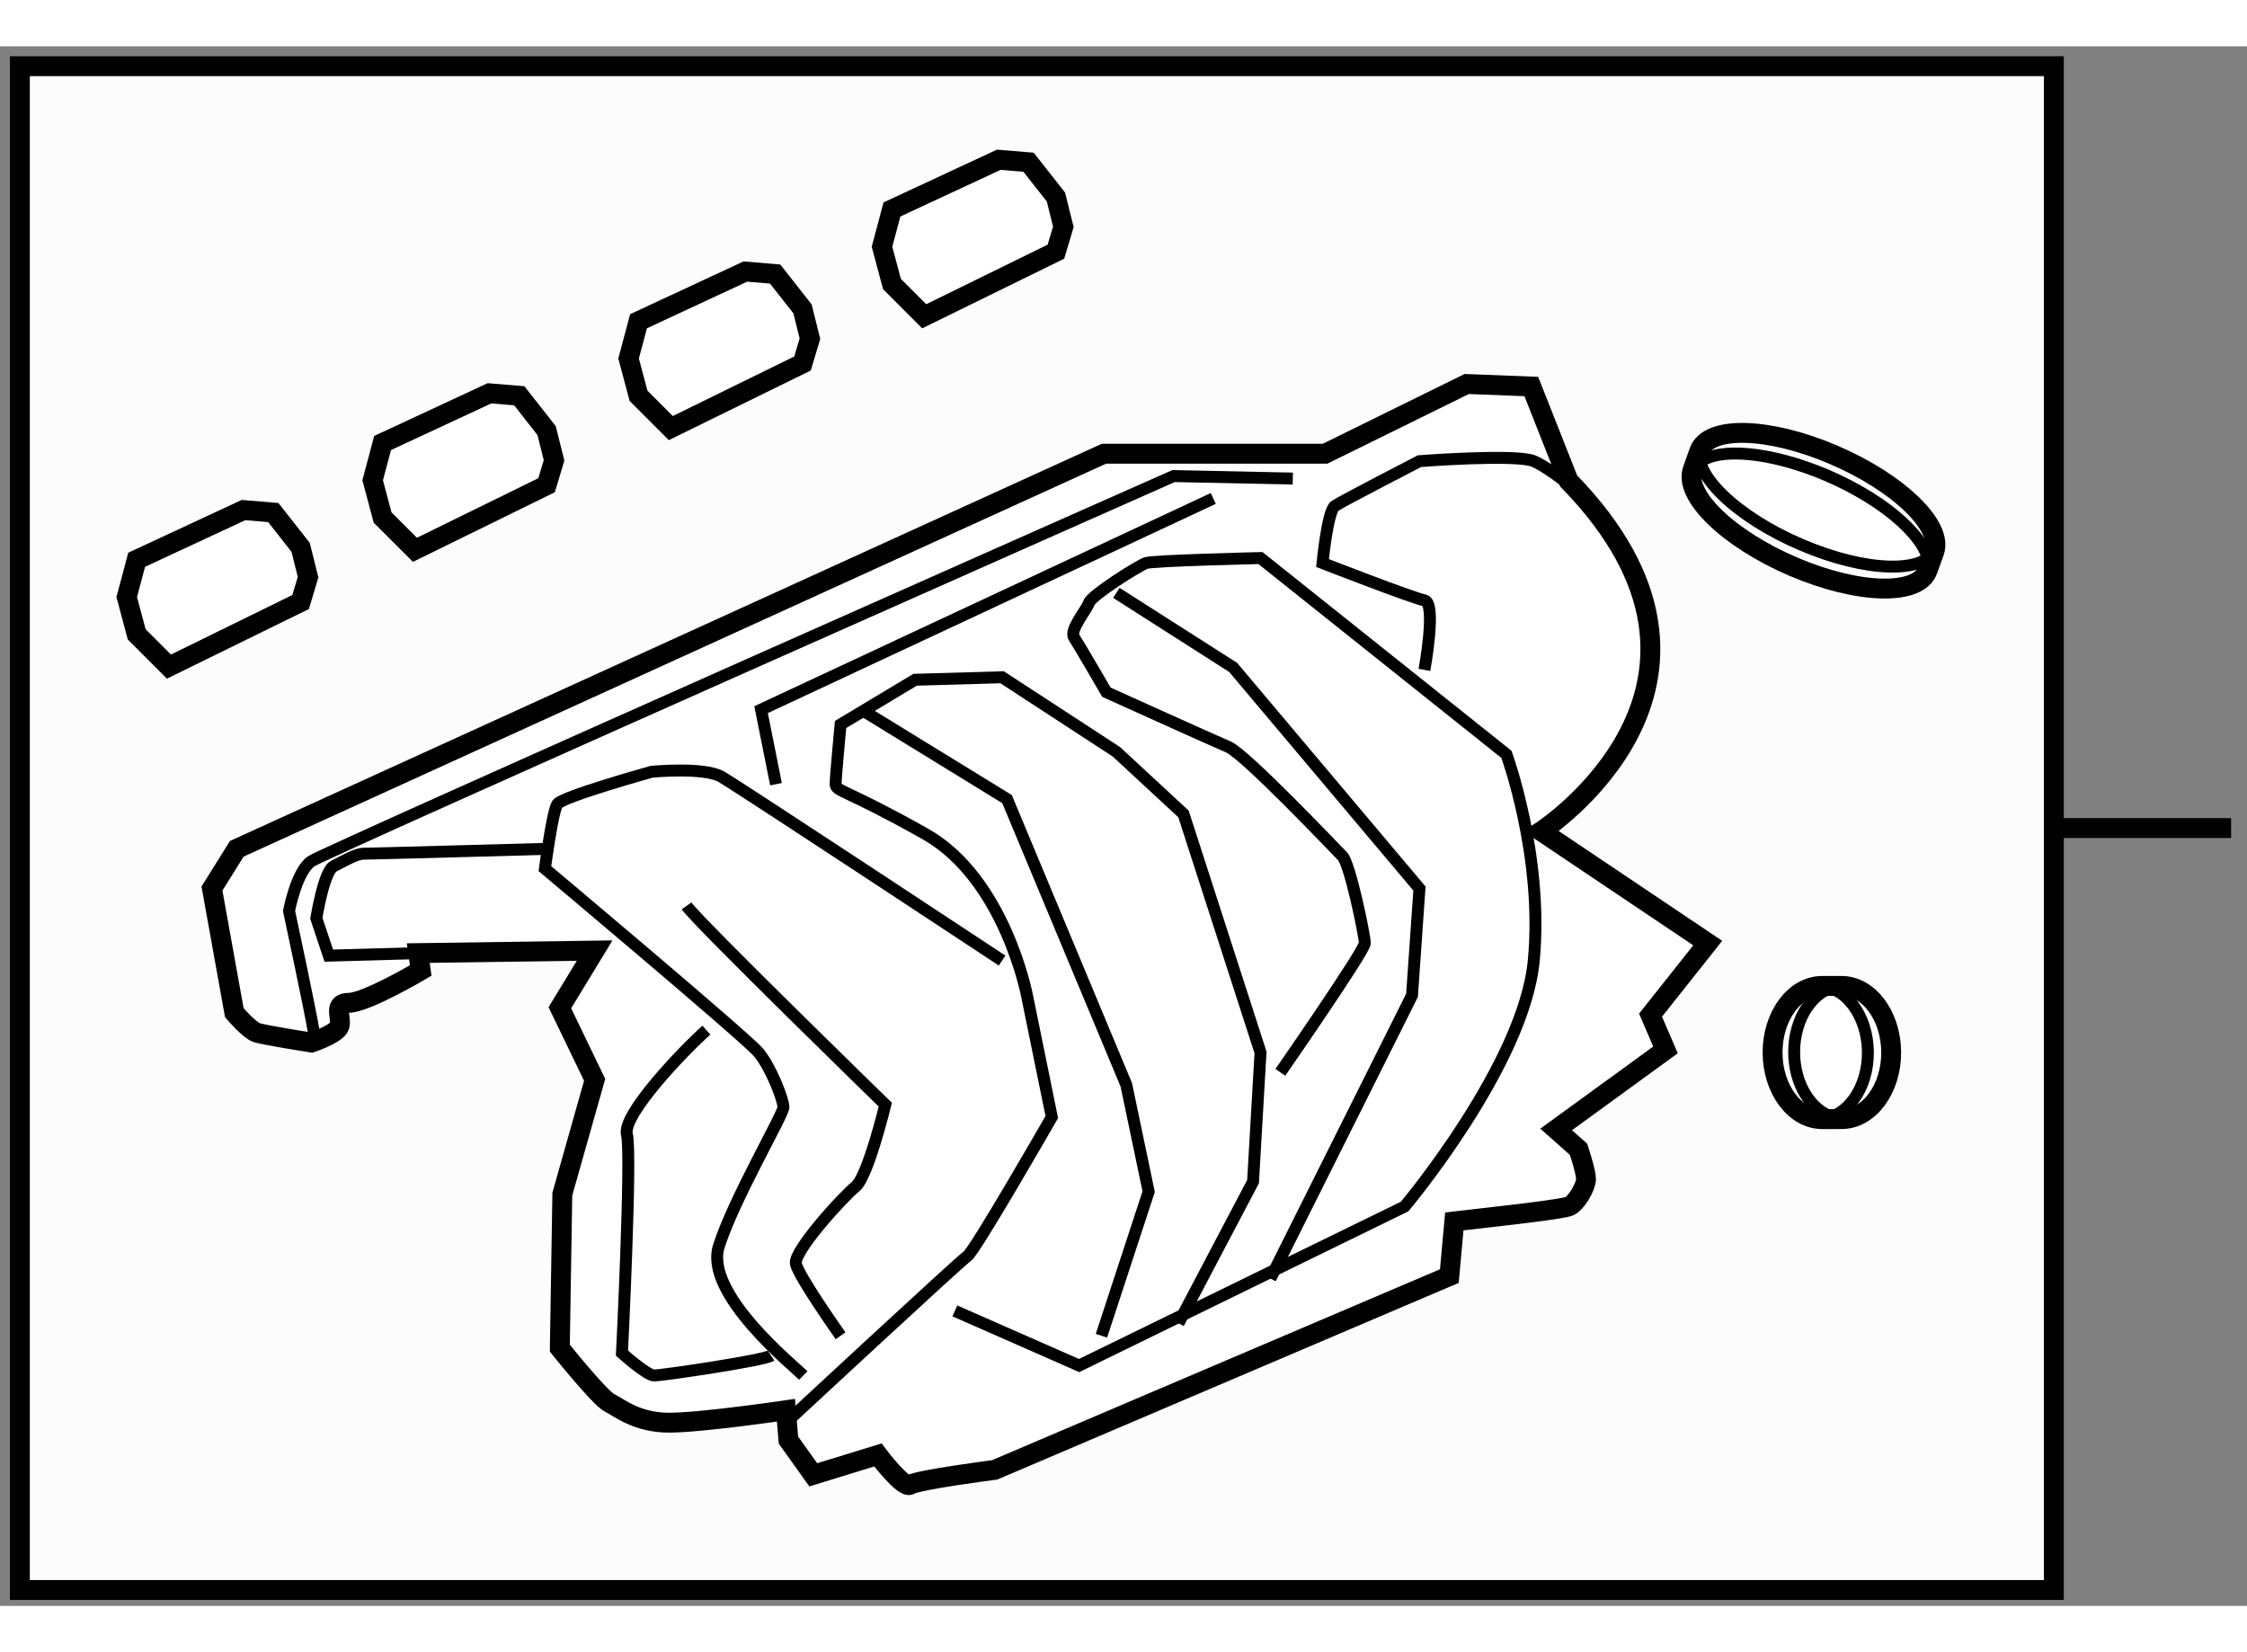 <?xml version="1.0" encoding="utf-8"?>
<!-- Generator: Adobe Illustrator 15.1.0, SVG Export Plug-In . SVG Version: 6.00 Build 0)  -->
<!DOCTYPE svg PUBLIC "-//W3C//DTD SVG 1.1//EN" "http://www.w3.org/Graphics/SVG/1.1/DTD/svg11.dtd">
<svg version="1.1" xmlns="http://www.w3.org/2000/svg" xmlns:xlink="http://www.w3.org/1999/xlink" x="0px" y="0px" width="244.8px"
	 height="180px" viewBox="119 66.834 56.526 39.233" enable-background="new 0 0 244.8 180" xml:space="preserve">
	
<rect x="119" y="66.834" width="56.526" height="39.233" fill="#808080" stroke="none"/>
	
<g><rect x="119.5" y="67.334" fill="#FCFCFC" stroke="#000000" stroke-width="0.5" width="51.167" height="38.333"></rect><line fill="#FCFCFC" stroke="#000000" stroke-width="0.5" x1="170.655" y1="86.5" x2="175.126" y2="86.5"></line></g><g><path fill="#FFFFFF" stroke="#000000" stroke-width="0.5" d="M152.333,77.083h-5.563l-21.813,9.938l-0.625,1l0.563,3.125
			c0,0,0.375,0.438,0.563,0.5s1.375,0.25,1.375,0.25s0.563-0.188,0.688-0.375s-0.188-0.625,0.25-0.625s1.813-0.813,1.813-0.813
			l-0.063-0.438l4.438-0.063l-0.875,1.438l0.875,1.813l-0.813,2.875l-0.063,3.875c0,0,1,1.25,1.25,1.375s0.688,0.5,1.5,0.5
			s2.938-0.313,2.938-0.313l0.063,0.75l0.625,0.875l1.625-0.5c0,0,0.648,0.859,0.813,0.75c0.188-0.125,2.125-0.375,2.125-0.375
			l11.438-4.875l0.125-1.375l1.625-0.188c0,0,1.063-0.125,1.25-0.188s0.438-0.5,0.438-0.688s-0.188-0.75-0.188-0.75l-0.563-0.5
			l2.75-2l-0.375-0.875l1.438-1.813l-4.188-2.813c0,0,5.688-3.688,0.688-8.813l-0.938-2.375l-1.625-0.063L152.333,77.083z"></path><path fill="none" stroke="#000000" stroke-width="0.3" d="M138.771,101.458c0,0,4.375-4.063,4.563-4.188s2.125-3.5,2.125-3.5
			l-0.625-3.063c0,0-0.563-2.938-2.563-4.063s-2.25-1.063-2.25-1.25s0.125-1.5,0.125-1.5l1.875-1.125l2.188-0.063l2.875,1.875
			l1.688,1.563l1.938,6l-0.188,3.25l-1.875,3.563"></path><path fill="none" stroke="#000000" stroke-width="0.3" d="M143.021,98.646l3.125,1.375l8.188-4c0,0,3-3.563,3.25-6.188
			s-0.688-5.188-0.688-5.188l-6.188-4.938c0,0-2.688,0.063-2.875,0.125s-1.375,0.813-1.438,1s-0.5,0.688-0.375,0.875
			s0.813,1.375,0.813,1.375s2.625,1.188,3.063,1.375s2.688,2.563,2.875,2.75s0.563,2,0.563,2.188s-2.125,3.25-2.125,3.25"></path><path fill="none" stroke="#000000" stroke-width="0.3" d="M154.833,82.521c0,0,0.313-1.688,0-1.75s-2.563-0.938-2.563-0.938
			s0.125-1.313,0.313-1.438s2.125-1.125,2.125-1.125s2.438-0.188,2.875,0s1.25,0.875,1.25,0.875"></path><path fill="none" stroke="#000000" stroke-width="0.3" d="M139.208,100.271c-0.25-0.25-2.5-2.063-2.125-3.25
			s1.625-3.313,1.625-3.5s-0.313-1-0.625-1.375s-5.375-4.625-5.375-4.625s0.188-1.438,0.313-1.625s2.375-0.813,2.375-0.813
			s1.313-0.125,1.75,0.125s7.063,4.625,7.063,4.625"></path><path fill="none" stroke="#000000" stroke-width="0.3" d="M136.271,88.458c0.313,0.438,5,5,5,5s-0.438,1.813-0.75,2.063
			s-1.563,1.625-1.5,1.938s1.125,1.813,1.125,1.813"></path><path fill="none" stroke="#000000" stroke-width="0.3" d="M136.771,91.583c-0.563,0.5-2.125,2.125-2,2.625s-0.125,5.5-0.125,5.5
			s0.625,0.563,0.813,0.563s2.75-0.375,2.938-0.5"></path><path fill="none" stroke="#000000" stroke-width="0.3" d="M126.896,91.646c-0.063-0.438-0.625-3.063-0.625-3.063
			s0.188-1,0.563-1.25s21.688-9.688,21.688-9.688l3,0.063"></path><path fill="none" stroke="#000000" stroke-width="0.3" d="M129.521,89.646l-2.25,0.063l-0.313-0.938c0,0,0.188-1.188,0.438-1.313
			s0.563-0.313,0.75-0.313s4.688-0.125,4.688-0.125"></path><polyline fill="none" stroke="#000000" stroke-width="0.3" points="138.521,85.396 138.146,83.521 149.521,78.208 		"></polyline><polyline fill="none" stroke="#000000" stroke-width="0.3" points="140.771,83.583 144.333,85.771 147.333,92.958 147.896,95.646 
			146.708,99.271 		"></polyline><polyline fill="none" stroke="#000000" stroke-width="0.3" points="147.083,80.583 150.021,82.458 154.708,88.021 154.521,90.708 
			150.958,97.833 		"></polyline></g><g><path fill="#FFFFFF" stroke="#000000" stroke-width="0.5" d="M161.746,77.021c0.233-0.649,1.749-0.61,3.377,0.088
			c1.634,0.699,2.769,1.795,2.535,2.444l-0.166,0.46c-0.234,0.65-1.747,0.609-3.381-0.09c-1.63-0.698-2.76-1.791-2.529-2.441
			L161.746,77.021z"></path><path fill="none" stroke="#000000" stroke-width="0.3" d="M167.69,79.46c-0.234,0.65-1.745,0.611-3.378-0.089
			c-1.632-0.697-2.763-1.79-2.535-2.443"></path><path fill="none" stroke="#000000" stroke-width="0.3" d="M161.747,77.308c0.488-0.395,1.806-0.279,3.205,0.318
			c1.52,0.651,2.604,1.643,2.567,2.302"></path></g><g><polygon fill="#FFFFFF" stroke="#000000" stroke-width="0.5" points="141.438,70.938 144.125,69.688 144.875,69.75 
			145.563,70.625 145.75,71.375 145.563,72 142.25,73.625 141.438,72.813 141.188,71.875 		"></polygon></g><g><polygon fill="#FFFFFF" stroke="#000000" stroke-width="0.5" points="135.063,73.75 137.75,72.5 138.5,72.563 139.188,73.438 
			139.375,74.188 139.188,74.813 135.875,76.438 135.063,75.625 134.813,74.688 		"></polygon></g><g><polygon fill="#FFFFFF" stroke="#000000" stroke-width="0.5" points="128.625,76.813 131.313,75.563 132.063,75.625 132.75,76.5 
			132.938,77.25 132.75,77.875 129.438,79.5 128.625,78.688 128.375,77.75 		"></polygon></g><g><polygon fill="#FFFFFF" stroke="#000000" stroke-width="0.5" points="122.438,79.75 125.125,78.5 125.875,78.563 126.563,79.438 
			126.75,80.188 126.563,80.813 123.25,82.438 122.438,81.625 122.188,80.688 		"></polygon></g><g><path fill="#FFFFFF" stroke="#000000" stroke-width="0.5" d="M164.845,93.822c-0.689,0.002-1.251-0.747-1.254-1.671
			c-0.002-0.925,0.555-1.677,1.243-1.68l0.488-0.001c0.688-0.001,1.249,0.747,1.253,1.672c0.002,0.925-0.555,1.675-1.243,1.679
			L164.845,93.822z"></path><path fill="none" stroke="#000000" stroke-width="0.3" d="M164.737,90.473c0.689-0.002,1.249,0.746,1.252,1.671
			c0.004,0.926-0.554,1.676-1.242,1.68"></path><path fill="none" stroke="#000000" stroke-width="0.3" d="M165.108,93.771c-0.555-0.168-0.971-0.834-0.974-1.629
			c-0.003-0.86,0.479-1.569,1.1-1.669"></path></g>


</svg>